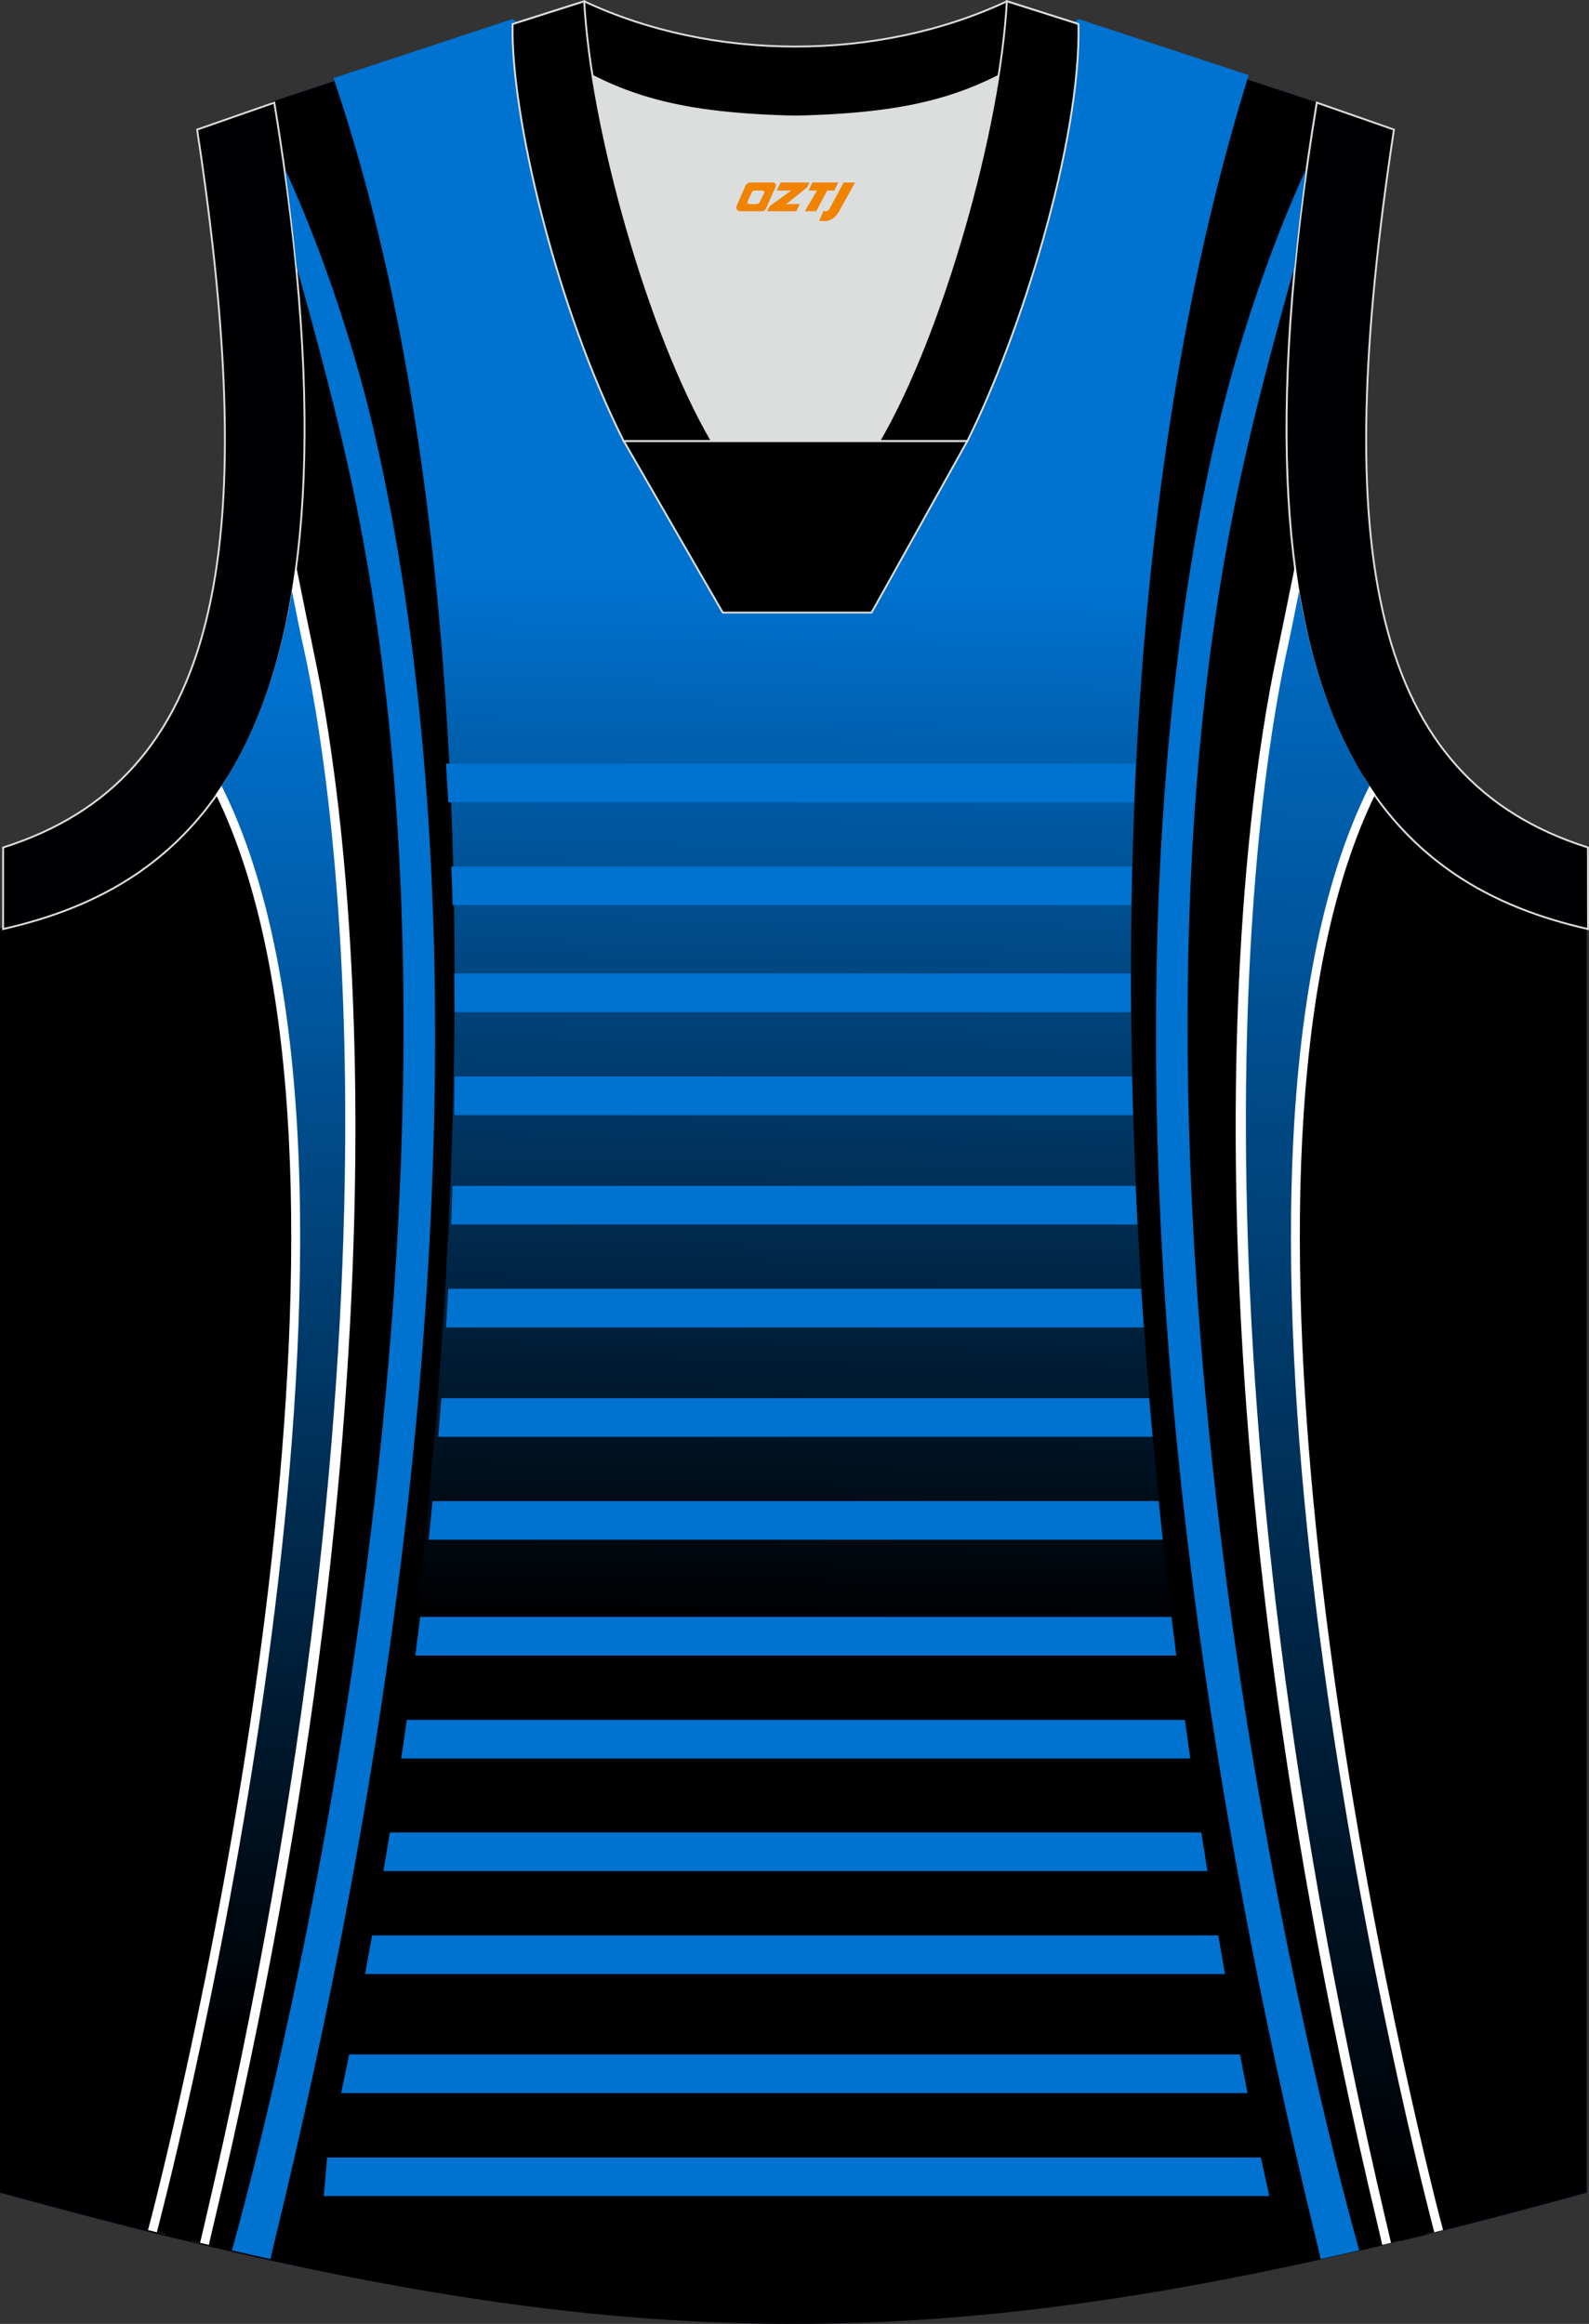 <?xml version="1.0" encoding="utf-8"?>
<!-- Generator: Adobe Illustrator 22.0.0, SVG Export Plug-In . SVG Version: 6.00 Build 0)  -->
<svg xmlns="http://www.w3.org/2000/svg" xmlns:xlink="http://www.w3.org/1999/xlink" version="1.1" id="图层_1" x="0px" y="0px" width="375.96px" height="549.93px" viewBox="0 0 375.96 549.93" enable-background="new 0 0 375.96 549.93" xml:space="preserve">
<rect x="0" y="0" width="375.96" height="549.93" fill="#333333" stroke="none"/>
<g>
	<path stroke="#000009" stroke-width="0.446" stroke-miterlimit="22.926" d="M187.61,27.59c-32.5-0.77-44-4.89-66.84-21.9   l-56.38,18.6C89.45,176.45,44.09,209.9,0.22,219.85V518.7c75,20.67,131.25,31.01,187.5,31.01s112.5-10.34,187.5-31.01V219.85   c-43.87-9.95-89.22-43.4-64.17-195.56l-56.38-18.6C231.84,22.7,220.11,26.82,187.61,27.59z"/>
	<path fill="#000003" stroke="#DCDDDD" stroke-width="0.446" stroke-miterlimit="10" d="M64.9,24.29   C89.96,176.45,44.6,209.9,0.73,219.85l0.01-19.3c51.53-16.29,61.12-69.71,45.9-169.88L64.9,24.29z"/>
	<path fill="#000003" stroke="#DCDDDD" stroke-width="0.446" stroke-miterlimit="10" d="M311.56,24.29   c-25.05,152.16,20.3,185.61,64.17,195.56l-0.02-19.3c-51.53-16.29-61.12-69.71-45.9-169.88L311.56,24.29z"/>
	
		<linearGradient id="SVGID_1_" gradientUnits="userSpaceOnUse" x1="193.957" y1="537.664" x2="189.669" y2="292.041" gradientTransform="matrix(1 0 0 -1 0.04 674.828)">
		<stop offset="0" style="stop-color:#0072D0"/>
		<stop offset="1" style="stop-color:#000001"/>
	</linearGradient>
	<path fill="url(#SVGID_1_)" d="M188.12,20.41c7.71,0.01,15.45-0.24,22.49-0.75c19.08-1.38,32.68-5.63,44.56-15.17l40.27,13.28   c-62.1,199.97-2.2,471.74,6.93,510.58c0.33,1.4,1.09,4.77,1.82,8.02c-84.69,17.85-148.06,17.78-232.92-0.22   c0.63-2.15,1.29-4.42,1.37-4.73C106.78,389.41,127.44,161,78.9,18.48l42.4-13.99c11.88,9.53,25.49,13.78,44.57,15.17   C172.88,20.17,180.4,20.42,188.12,20.41z"/>
	<path fill="#0072CF" d="M308.99,40.08c-1.1,8.01-2.01,15.68-2.7,22.99c-4.81,17.24-9.58,34.86-13.24,52.12   c-36.34,171.36,20.3,387.27,27.48,413.47l1.06,3.87c-3.07,0.71-6.11,1.39-9.12,2.06c-0.35-1.52-0.8-3.47-0.87-3.77   c-55.14-225.83-38.54-365.88-23.24-430.39C292.89,81.32,300.49,58.48,308.99,40.08z"/>
	<path fill="#FFFFFF" d="M306.44,133.68c0.54,4.07,1.19,7.95,1.93,11.66c-1,4.92-1.9,9.35-2.31,11.29   c-3.58,17.08-10.08,56.91-9.43,118.71c0.65,61.88,8.47,145.74,33.55,250.74c0.22,0.94,0.47,2,0.73,3.16l0.23,1.02   c-1.37,0.33-2.74,0.66-4.1,0.98l-0.24-1.06l-0.72-3.13c-25.17-105.37-33.02-189.55-33.67-251.68   c-0.65-62.22,5.91-102.38,9.52-119.61C302.84,151.43,304.91,141.23,306.44,133.68L306.44,133.68z M322.72,183.92   c-22.64,44.03-22.26,117.05-14.85,184.61c8.13,74.06,24.67,141.54,28.52,156.66c0.22,0.86,0.59,2.26,0.95,3.56   c1.36-0.33,2.72-0.67,4.1-1.02c-0.34-1.28-0.72-2.67-0.95-3.59c-3.84-15.08-20.32-82.35-28.42-156.07   c-7.23-65.85-7.79-136.84,13.32-180.12C324.47,186.66,323.59,185.32,322.72,183.92z"/>
	<path fill="#0072D0" d="M107.1,214.2h160.56c0.05-3.04,0.11-6.09,0.19-9.14H106.78C106.9,208.08,107.01,211.12,107.1,214.2   L107.1,214.2z M106.06,189.84h162.27c0.12-3.04,0.27-6.09,0.42-9.14H105.51C105.71,183.71,105.89,186.75,106.06,189.84   L106.06,189.84z M107.48,263.87h160.58c-0.09-3.04-0.17-6.08-0.24-9.14H107.58C107.55,257.76,107.52,260.8,107.48,263.87   L107.48,263.87z M107.57,239.51h160.01c-0.03-3.04-0.04-6.09-0.04-9.14H107.48C107.52,233.39,107.55,236.44,107.57,239.51   L107.57,239.51z M105.54,314.12h165.07c-0.21-3.03-0.42-6.07-0.62-9.14H106.06C105.9,308.01,105.73,311.06,105.54,314.12   L105.54,314.12z M106.76,289.76h162.36c-0.16-3.03-0.3-6.08-0.44-9.14H107.07C106.98,283.65,106.88,286.69,106.76,289.76   L106.76,289.76z M101.42,364.37h173.69c-0.33-3.02-0.64-6.07-0.96-9.14H102.34C102.05,358.26,101.73,361.31,101.42,364.37   L101.42,364.37z M103.69,340H272.7c-0.27-3.02-0.54-6.07-0.79-9.14H104.42C104.19,333.89,103.94,336.95,103.69,340L103.69,340z    M94.93,416.14h186.7c-0.43-3-0.86-6.05-1.28-9.14H96.25C95.82,410.03,95.37,413.08,94.93,416.14L94.93,416.14z M98.26,391.77   h180.06c-0.38-3.01-0.76-6.06-1.13-9.14H99.4C99.04,385.66,98.65,388.72,98.26,391.77L98.26,391.77z M86.36,467.14h203.49   c-0.53-2.97-1.07-6-1.61-9.14H88.05C87.5,461.04,86.93,464.09,86.36,467.14L86.36,467.14z M90.72,442.78h194.97   c-0.48-2.99-0.97-6.04-1.45-9.14h-192C91.75,436.67,91.23,439.73,90.72,442.78L90.72,442.78z M76.62,519.68h223.7   c-0.59-2.66-1.27-5.74-1.99-9.14H77.39L76.62,519.68L76.62,519.68z M80.71,495.31h214.47c-0.58-2.9-1.18-5.95-1.79-9.14H82.62   C82,489.21,81.36,492.26,80.71,495.31z"/>
	<path fill="#0072CF" d="M67.47,40.08c1.1,8.01,2.01,15.68,2.7,22.99c4.81,17.24,9.58,34.86,13.24,52.12   c36.34,171.36-20.3,387.27-27.48,413.47l-1.06,3.87c3.07,0.71,6.11,1.39,9.12,2.06c0.35-1.52,0.8-3.47,0.87-3.77   c55.14-225.85,38.53-365.9,23.24-430.4C83.57,81.32,75.96,58.48,67.47,40.08z"/>
	<path fill="#FFFFFF" d="M70.02,133.68c-0.54,4.07-1.19,7.95-1.93,11.66c1,4.92,1.9,9.35,2.31,11.29   c3.58,17.08,10.08,56.91,9.43,118.71c-0.65,61.88-8.47,145.74-33.55,250.74c-0.22,0.94-0.47,2-0.73,3.16l-0.23,1.02   c1.37,0.33,2.74,0.66,4.1,0.98l0.24-1.06l0.72-3.13C75.55,421.68,83.4,337.5,84.05,275.37c0.65-62.22-5.91-102.38-9.52-119.61   C73.61,151.43,71.54,141.23,70.02,133.68L70.02,133.68z M53.74,183.92C76.38,227.95,76,300.97,68.58,368.53   c-8.13,74.06-24.67,141.54-28.52,156.66c-0.22,0.86-0.59,2.26-0.95,3.56c-1.36-0.33-2.72-0.67-4.1-1.02   c0.34-1.28,0.72-2.67,0.95-3.59c3.84-15.08,20.33-82.35,28.42-156.07c7.23-65.85,7.79-136.84-13.32-180.12   C51.98,186.66,52.87,185.32,53.74,183.92z"/>
	
		<linearGradient id="SVGID_2_" gradientUnits="userSpaceOnUse" x1="59.363" y1="515.065" x2="59.363" y2="195.02" gradientTransform="matrix(1 0 0 -1 0.04 674.828)">
		<stop offset="0" style="stop-color:#0072D0"/>
		<stop offset="1" style="stop-color:#000001"/>
	</linearGradient>
	<path fill="url(#SVGID_2_)" d="M69.08,139.91c-3.3,19.73-9.16,34.68-16.65,46.06c46.46,92.82-8.01,313.72-14.58,339.4l-0.74,2.89   c3.44,0.86,6.86,1.69,10.23,2.49l0.83-3.53c51.65-219.31,29.89-346.48,23.5-374.66C71.27,150.84,70.19,145.46,69.08,139.91z"/>
	
		<linearGradient id="SVGID_3_" gradientUnits="userSpaceOnUse" x1="321.755" y1="552.38" x2="314.877" y2="158.351" gradientTransform="matrix(1 0 0 -1 0.04 674.828)">
		<stop offset="0" style="stop-color:#0072D0"/>
		<stop offset="1" style="stop-color:#000001"/>
	</linearGradient>
	<path fill="url(#SVGID_3_)" d="M307.38,139.91c3.3,19.73,9.16,34.68,16.65,46.06c-46.46,92.82,8.01,313.72,14.58,339.4l0.74,2.89   c-3.44,0.86-6.86,1.69-10.23,2.49l-0.83-3.53c-51.64-219.31-29.88-346.48-23.5-374.66C305.18,150.84,306.27,145.46,307.38,139.91z"/>
	<path fill="#DCDDDD" d="M168.42,104.39c-12.26-21.03-23.64-57.38-28.24-86.44c12.36,6.29,25.21,8.93,45.81,9.58   c1.82,0.06,2.85,0.05,4.69-0.01c20.47-0.66,33.27-3.31,45.58-9.57c-4.59,29.06-15.98,65.41-28.24,86.44L168.42,104.39   L168.42,104.39z"/>
	<path fill="#000001" stroke="#DCDDDD" stroke-width="0.446" stroke-miterlimit="10" d="M238.24,0.3l16.16,5.14l-0.54,1.24   c-19.64,14.64-33.16,19.87-63.16,20.84c-1.84,0.06-2.87,0.06-4.69,0.01c-30.5-0.96-44-6.28-64.05-21.33l0.38-0.84l15.89-5.05   C168.63,14.59,207.83,14.59,238.24,0.3z"/>
	<path fill="#000001" stroke="#DCDDDD" stroke-width="0.446" stroke-miterlimit="10" d="M168.43,104.39   C153.51,78.8,139.88,30.53,138.22,0.31L121.28,5.7c-0.46,21.7,10.34,66.91,26.29,98.7L168.43,104.39L168.43,104.39L168.43,104.39z    M255.17,5.69L238.23,0.3c-1.66,30.22-15.29,78.49-30.21,104.08h20.77h0.08C241.34,79.48,255.77,33.73,255.17,5.69z"/>
	<polygon fill="#000001" stroke="#DCDDDD" stroke-width="0.446" stroke-miterlimit="10" points="147.6,104.39 228.86,104.39    206.21,144.96 171,144.96  "/>
	
</g>
<g>
	<path fill="#F08300" d="M199.61,43.19l-3.4,6.3c-0.2,0.3-0.5,0.5-0.8,0.5h-0.6l-1,2.3h1.2c2,0.1,3.2-1.5,3.9-3L202.31,43.19h-2.5L199.61,43.19z"/>
	<polygon fill="#F08300" points="192.41,43.19 ,198.31,43.19 ,197.41,45.09 ,195.71,45.09 ,193.11,49.99 ,190.41,49.99 ,193.31,45.09 ,191.31,45.09 ,192.21,43.19"/>
	<polygon fill="#F08300" points="186.41,48.29 ,185.91,48.29 ,186.41,47.99 ,191.01,44.29 ,191.51,43.19 ,184.71,43.19 ,184.41,43.79 ,183.81,45.09 ,186.61,45.09 ,187.21,45.09 ,182.11,48.79    ,181.51,49.99 ,188.11,49.99 ,188.41,49.99 ,189.21,48.29"/>
	<path fill="#F08300" d="M182.91,43.19H177.61C177.11,43.19,176.61,43.49,176.41,43.89L174.31,48.69C174.01,49.29,174.41,49.99,175.11,49.99h5.2c0.4,0,0.7-0.2,0.9-0.6L183.51,44.19C183.71,43.69,183.41,43.19,182.91,43.19z M180.81,45.69L179.71,47.89C179.51,48.19,179.21,48.29,179.11,48.29l-1.8,0C177.11,48.29,176.71,48.19,176.91,47.59l1-2.1c0.1-0.3,0.4-0.4,0.7-0.4h1.9   C180.71,45.09,180.91,45.39,180.81,45.69z"/>
</g>
</svg>